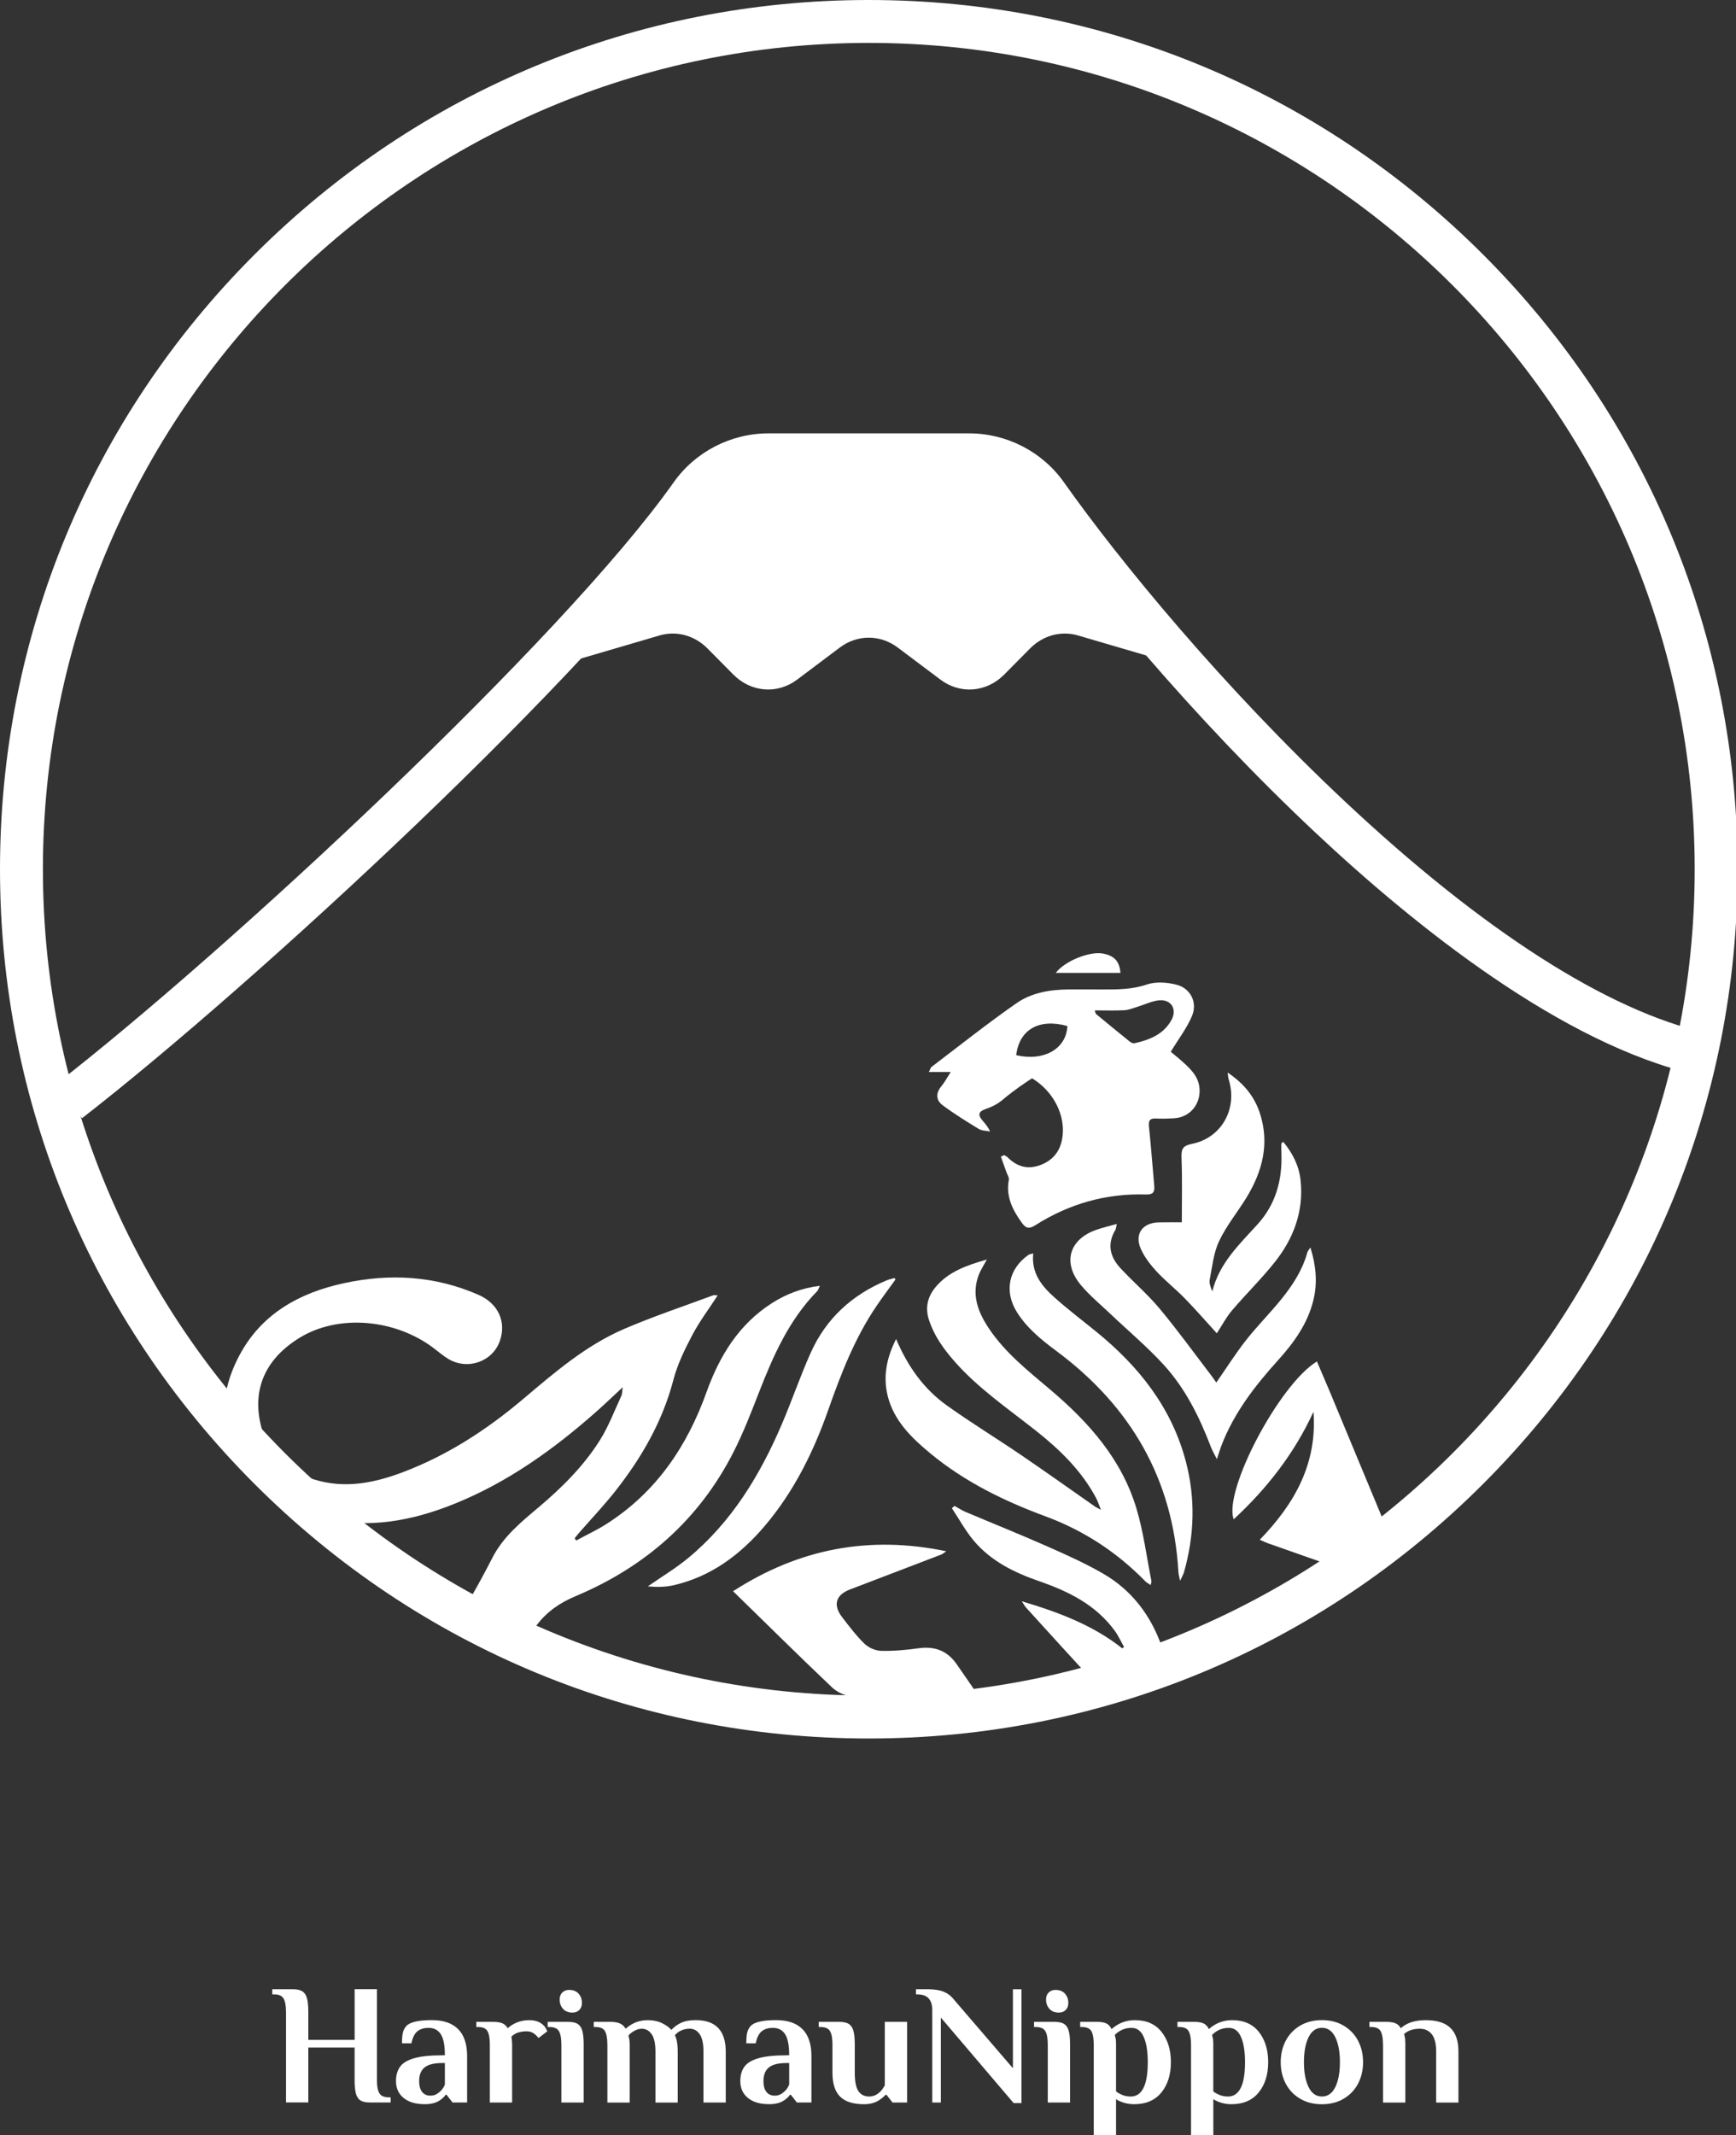 <?xml version="1.0" encoding="utf-8"?>
<!-- Generator: Adobe Illustrator 28.2.0, SVG Export Plug-In . SVG Version: 6.00 Build 0)  -->
<svg version="1.1" id="Layer_1" xmlns="http://www.w3.org/2000/svg" xmlns:xlink="http://www.w3.org/1999/xlink" x="0px" y="0px"
	 viewBox="0 0 500 614.64" style="enable-background:new 0 0 500 614.64;" xml:space="preserve">
<rect x="0" y="0" width="500" height="614.64" fill="#333333" stroke="none"/>
<style type="text/css">
	.st0{fill:#FFFFFF;}
	.st1{clip-path:url(#SVGID_00000076572459844841514570000012374617115787647127_);}
</style>
<g>
	<g>
		<path class="st0" d="M82.37,579.06c0-1.68-0.23-2.92-0.69-3.73c-0.46-0.81-1.38-1.21-2.77-1.21h-0.49v-1.48h5.93
			c1.19,0,2.09,0.2,2.72,0.59c0.63,0.4,1.07,1.05,1.33,1.95c0.26,0.91,0.4,2.2,0.4,3.88v8.15h13.34v-14.58h6.42v26.19
			c0,1.68,0.23,2.92,0.69,3.73c0.46,0.81,1.38,1.21,2.77,1.21h0.49v1.48h-5.93c-1.19,0-2.09-0.19-2.72-0.57
			c-0.63-0.38-1.07-1.02-1.33-1.93c-0.26-0.91-0.4-2.22-0.4-3.93v-9.39H88.8v15.81h-6.42V579.06z"/>
		<path class="st0" d="M116.25,603.94c-1.47-1.2-2.2-2.82-2.2-4.87c0-1.65,0.39-3.01,1.16-4.1c0.77-1.09,2.13-1.91,4.08-2.47
			c1.94-0.56,4.65-0.84,8.1-0.84h0.74c0-2.87-0.4-4.9-1.19-6.1c-0.79-1.2-1.96-1.8-3.51-1.8c-1.28,0-2.34,0.31-3.16,0.94
			c-0.82,0.63-1.42,1.8-1.78,3.51h-2.72c0-1.12,0.07-2.08,0.22-2.87c0.15-0.79,0.49-1.48,1.01-2.08c1.02-1.15,3.49-1.73,7.41-1.73
			c3.29,0,5.81,0.86,7.54,2.59s2.59,4.32,2.59,7.78v13.34h-4.2l-1.73-2.22h-0.25c-0.3,0.46-0.76,0.92-1.38,1.38
			c-1.12,0.89-2.64,1.33-4.55,1.33C119.78,605.75,117.71,605.14,116.25,603.94z M125.71,602.85c0.49-0.28,0.97-0.67,1.43-1.16
			c0.43-0.46,0.76-1,0.99-1.63v-6.18h-0.74c-2.34,0-4.04,0.42-5.09,1.26c-1.05,0.84-1.58,2.15-1.58,3.93c0,1.35,0.28,2.39,0.84,3.11
			c0.56,0.72,1.35,1.09,2.37,1.09C124.62,603.27,125.21,603.13,125.71,602.85z"/>
		<path class="st0" d="M157.23,583.93c0.26,0.51,0.4,0.78,0.4,0.82l-2.52,1.93c-0.23-0.3-0.53-0.61-0.89-0.94
			c-0.72-0.66-1.56-0.99-2.52-0.99c-1.91,0-3.38,0.51-4.4,1.53l0.1,0.74c0.07,0.59,0.1,1.14,0.1,1.63v16.6h-6.42v-16.8
			c0-1.68-0.22-2.92-0.67-3.73s-1.36-1.21-2.74-1.21h-0.49v-1.48h4.89c1.12,0,2,0.14,2.64,0.42c0.64,0.28,1.14,0.75,1.51,1.41
			c1.78-1.55,3.85-2.32,6.23-2.32c1.42,0,2.59,0.33,3.51,0.99C156.54,582.95,156.97,583.42,157.23,583.93z"/>
		<path class="st0" d="M161.68,588.45c0-1.68-0.23-2.92-0.69-3.73c-0.46-0.81-1.38-1.21-2.77-1.21h-0.49v-1.48h5.93
			c1.19,0,2.09,0.2,2.72,0.59c0.63,0.4,1.07,1.05,1.33,1.95s0.4,2.2,0.4,3.88v16.8h-6.42V588.45z M162.15,578.27
			c-0.64-0.72-0.96-1.61-0.96-2.67c0-0.86,0.25-1.53,0.77-2.03s1.16-0.74,1.95-0.74c1.19,0,2.1,0.36,2.74,1.09
			c0.64,0.73,0.96,1.62,0.96,2.67c0,0.86-0.26,1.53-0.77,2.03s-1.16,0.74-1.95,0.74C163.71,579.36,162.79,579,162.15,578.27z"/>
		<path class="st0" d="M174.92,588.45c0-1.68-0.22-2.92-0.67-3.73s-1.36-1.21-2.74-1.21h-0.49v-1.48h4.89c2.14,0,3.54,0.63,4.2,1.88
			h0.2c1.81-1.58,3.89-2.37,6.23-2.37c1.61,0,3.02,0.3,4.23,0.91c1.2,0.61,2.07,1.24,2.59,1.9c0.79-0.86,1.73-1.54,2.82-2.05
			c1.09-0.51,2.49-0.77,4.2-0.77c5.76,0,8.65,3.03,8.65,9.09v14.63h-6.42v-14.68c0-2.27-0.36-3.94-1.09-4.99
			c-0.73-1.05-1.68-1.58-2.87-1.58c-0.89,0-1.71,0.17-2.47,0.52c-0.76,0.35-1.35,0.8-1.78,1.36c0.07,0.13,0.2,0.49,0.4,1.09
			c0.26,0.99,0.4,2.21,0.4,3.66v14.63h-6.42v-14.68c0-2.27-0.36-3.94-1.09-4.99c-0.73-1.05-1.68-1.58-2.87-1.58
			c-0.69,0-1.41,0.21-2.15,0.62c-0.74,0.41-1.29,0.87-1.66,1.36l0.15,0.69c0.13,0.4,0.2,1.04,0.2,1.93v16.65h-6.42V588.45z"/>
		<path class="st0" d="M215.42,603.94c-1.47-1.2-2.2-2.82-2.2-4.87c0-1.65,0.39-3.01,1.16-4.1c0.77-1.09,2.13-1.91,4.08-2.47
			c1.94-0.56,4.65-0.84,8.1-0.84h0.74c0-2.87-0.4-4.9-1.19-6.1c-0.79-1.2-1.96-1.8-3.51-1.8c-1.28,0-2.34,0.31-3.16,0.94
			c-0.82,0.63-1.42,1.8-1.78,3.51h-2.72c0-1.12,0.07-2.08,0.22-2.87c0.15-0.79,0.49-1.48,1.01-2.08c1.02-1.15,3.49-1.73,7.41-1.73
			c3.29,0,5.81,0.86,7.54,2.59s2.59,4.32,2.59,7.78v13.34h-4.2l-1.73-2.22h-0.25c-0.3,0.46-0.76,0.92-1.38,1.38
			c-1.12,0.89-2.64,1.33-4.55,1.33C218.95,605.75,216.88,605.14,215.42,603.94z M224.88,602.85c0.49-0.28,0.97-0.67,1.43-1.16
			c0.43-0.46,0.76-1,0.99-1.63v-6.18h-0.74c-2.34,0-4.04,0.42-5.09,1.26c-1.05,0.84-1.58,2.15-1.58,3.93c0,1.35,0.28,2.39,0.84,3.11
			c0.56,0.72,1.35,1.09,2.37,1.09C223.79,603.27,224.39,603.13,224.88,602.85z"/>
		<path class="st0" d="M241.98,603.57c-1.48-1.45-2.22-3.76-2.22-6.92v-8.2c0-1.68-0.23-2.92-0.69-3.73
			c-0.46-0.81-1.38-1.21-2.77-1.21h-0.49v-1.48h5.93c1.19,0,2.09,0.2,2.72,0.59c0.63,0.4,1.07,1.05,1.33,1.95s0.4,2.2,0.4,3.88v8.25
			c0,2.47,0.35,4.22,1.04,5.26c0.69,1.04,1.75,1.56,3.16,1.56c1.22,0,2.32-0.53,3.31-1.58c0.36-0.36,0.74-0.91,1.14-1.63v-18.28
			h6.42v23.22h-4.2l-1.73-2.22h-0.25c-0.46,0.49-1.01,0.96-1.63,1.38c-1.25,0.89-2.77,1.33-4.55,1.33
			C245.77,605.75,243.46,605.02,241.98,603.57z"/>
		<path class="st0" d="M270.98,580.79v24.46h-2.47v-26.68c0-1.38-0.34-2.47-1.01-3.26c-0.68-0.79-1.82-1.19-3.43-1.19h-0.25v-1.48
			h3.46c1.84,0,3.35,0.24,4.52,0.72s2.15,1.23,2.94,2.25l17,19.77v-22.73h2.47v32.76h-2.27L270.98,580.79z"/>
		<path class="st0" d="M301.77,588.45c0-1.68-0.23-2.92-0.69-3.73c-0.46-0.81-1.38-1.21-2.77-1.21h-0.49v-1.48h5.93
			c1.19,0,2.09,0.2,2.72,0.59c0.63,0.4,1.07,1.05,1.33,1.95s0.4,2.2,0.4,3.88v16.8h-6.42V588.45z M302.24,578.27
			c-0.64-0.72-0.96-1.61-0.96-2.67c0-0.86,0.25-1.53,0.77-2.03s1.16-0.74,1.95-0.74c1.19,0,2.1,0.36,2.74,1.09
			c0.64,0.73,0.96,1.62,0.96,2.67c0,0.86-0.26,1.53-0.77,2.03s-1.16,0.74-1.95,0.74C303.79,579.36,302.88,579,302.24,578.27z"/>
		<path class="st0" d="M315.01,588.45c0-1.68-0.22-2.92-0.67-3.73s-1.36-1.21-2.74-1.21h-0.49v-1.48H316c1.15,0,2.04,0.16,2.67,0.47
			c0.63,0.31,1.12,0.85,1.48,1.61c1.94-1.71,4.18-2.57,6.72-2.57c3.33,0,5.89,1.13,7.68,3.38c1.79,2.26,2.69,5.16,2.69,8.72
			s-0.91,6.47-2.74,8.72c-1.83,2.26-4.46,3.38-7.88,3.38c-1.35,0-2.62-0.25-3.8-0.74c-0.53-0.2-0.99-0.44-1.38-0.74v10.38h-6.42
			V588.45z M330.58,593.64c0-3.03-0.38-5.44-1.14-7.21c-0.76-1.78-1.94-2.67-3.56-2.67c-1.85,0-3.44,0.68-4.79,2.03l0.15,0.69
			c0.13,0.4,0.2,0.96,0.2,1.68v13.89c0.36,0.3,0.76,0.54,1.19,0.74c0.92,0.49,1.93,0.74,3.01,0.74
			C328.93,603.52,330.58,600.23,330.58,593.64z"/>
		<path class="st0" d="M343.03,588.45c0-1.68-0.22-2.92-0.67-3.73s-1.36-1.21-2.74-1.21h-0.49v-1.48h4.89
			c1.15,0,2.04,0.16,2.67,0.47c0.63,0.31,1.12,0.85,1.48,1.61c1.94-1.71,4.18-2.57,6.72-2.57c3.33,0,5.89,1.13,7.68,3.38
			c1.79,2.26,2.69,5.16,2.69,8.72s-0.91,6.47-2.74,8.72c-1.83,2.26-4.46,3.38-7.88,3.38c-1.35,0-2.62-0.25-3.8-0.74
			c-0.53-0.2-0.99-0.44-1.38-0.74v10.38h-6.42V588.45z M358.59,593.64c0-3.03-0.38-5.44-1.14-7.21c-0.76-1.78-1.94-2.67-3.56-2.67
			c-1.85,0-3.44,0.68-4.79,2.03l0.15,0.69c0.13,0.4,0.2,0.96,0.2,1.68v13.89c0.36,0.3,0.76,0.54,1.19,0.74
			c0.92,0.49,1.93,0.74,3.01,0.74C356.95,603.52,358.59,600.23,358.59,593.64z"/>
		<path class="st0" d="M374.43,604.14c-1.8-1.07-3.17-2.52-4.13-4.35c-0.96-1.83-1.43-3.88-1.43-6.15s0.48-4.32,1.43-6.15
			c0.96-1.83,2.33-3.28,4.13-4.35c1.8-1.07,3.9-1.61,6.3-1.61c2.4,0,4.5,0.54,6.3,1.61c1.8,1.07,3.17,2.52,4.13,4.35
			c0.96,1.83,1.43,3.88,1.43,6.15s-0.48,4.32-1.43,6.15c-0.96,1.83-2.33,3.28-4.13,4.35c-1.8,1.07-3.9,1.61-6.3,1.61
			C378.33,605.75,376.23,605.21,374.43,604.14z M384.59,600.8c0.89-1.81,1.33-4.2,1.33-7.17s-0.44-5.35-1.33-7.17
			c-0.89-1.81-2.17-2.72-3.85-2.72c-1.68,0-2.96,0.91-3.85,2.72c-0.89,1.81-1.33,4.2-1.33,7.17s0.44,5.35,1.33,7.17
			c0.89,1.81,2.17,2.72,3.85,2.72C382.41,603.52,383.7,602.62,384.59,600.8z"/>
		<path class="st0" d="M398.32,588.45c0-1.68-0.22-2.92-0.67-3.73s-1.36-1.21-2.74-1.21h-0.49v-1.48h4.89c1.12,0,2,0.14,2.64,0.42
			c0.64,0.28,1.14,0.75,1.51,1.41c1.68-1.55,4.08-2.32,7.21-2.32c3.13,0,5.48,0.73,7.04,2.2c1.56,1.47,2.35,3.76,2.35,6.89v14.63
			h-6.42v-14.68c0-2.27-0.42-3.94-1.26-4.99c-0.84-1.05-1.99-1.58-3.43-1.58c-1.02,0-1.92,0.14-2.69,0.42
			c-0.77,0.28-1.39,0.65-1.85,1.11l0.15,0.69c0.13,0.4,0.2,1.04,0.2,1.93v17.1h-6.42V588.45z"/>
	</g>
	<g>
		<g>
			<g>
				<g>
					<path class="st0" d="M23.63,321.9l-7.57-9.76c49.46-38.39,145.99-128.06,177.97-173.29c6.25-8.83,16.47-14.1,27.35-14.1h57.71
						c10.88,0,21.1,5.27,27.35,14.1c16.19,22.89,45.92,59.02,80.82,91.77c39.75,37.31,75.83,60.4,104.32,66.77l-2.7,12.06
						c-38.73-8.67-81.24-42.75-110.08-69.82c-35.57-33.39-65.92-70.26-82.45-93.65c-3.93-5.56-10.39-8.88-17.26-8.88h-57.71
						c-6.87,0-13.33,3.32-17.26,8.88C170.33,193.75,73.11,283.5,23.63,321.9z"/>
				</g>
				<g>
					<path class="st0" d="M219.82,130.92c-8.01,0-15.46,4.4-20.07,11.66c-10.59,16.69-22.43,32.58-35.17,47.79l25.38-7.44
						c4.88-1.43,10.09-0.02,13.82,3.75l7.44,7.51c5.08,5.13,12.67,5.73,18.36,1.46l12.3-9.24c5.04-3.79,11.65-3.79,16.69,0
						l12.3,9.24c5.69,4.28,13.28,3.67,18.36-1.46l7.44-7.51c3.73-3.77,8.94-5.18,13.82-3.75l25.38,7.44
						c-12.75-15.21-24.58-31.1-35.17-47.79c-4.61-7.26-12.06-11.66-20.07-11.66H219.82z"/>
				</g>
			</g>
			<g>
				<path class="st0" d="M250.23,500.46c-66.84,0-129.68-26.03-176.94-73.29C26.03,379.9,0,317.07,0,250.23
					S26.03,120.55,73.29,73.29C120.55,26.03,183.39,0,250.23,0S379.9,26.03,427.17,73.29c47.26,47.26,73.29,110.1,73.29,176.94
					s-26.03,129.68-73.29,176.94C379.9,474.43,317.07,500.46,250.23,500.46z M250.23,12.35c-131.16,0-237.87,106.71-237.87,237.87
					S119.06,488.1,250.23,488.1S488.1,381.39,488.1,250.23S381.39,12.35,250.23,12.35z"/>
			</g>
			<g>
				<g>
					<defs>
						<circle id="SVGID_1_" cx="250.23" cy="250.23" r="244.05"/>
					</defs>
					<clipPath id="SVGID_00000062156946936105855220000014778117789710430369_">
						<use xlink:href="#SVGID_1_"  style="overflow:visible;"/>
					</clipPath>
					<g style="clip-path:url(#SVGID_00000062156946936105855220000014778117789710430369_);">
						<g>
							<path class="st0" d="M206.71,372.9c-2.58,3.97-5.26,7.52-7.3,11.39c-2.17,4.12-4.28,8.42-5.45,12.9
								c-3.14,12.01-9.15,22.42-16.72,32.03c-3.31,4.2-7.01,8.09-10.53,12.12c-0.42,0.48-0.8,0.99-1.19,1.48
								c0.14,0.22,0.28,0.43,0.42,0.65c2.95-1.6,6.02-3.02,8.84-4.83c14.2-9.1,23.1-22.23,28.71-37.89
								c3.72-10.37,9.27-19.5,18.83-25.61c4.11-2.63,8.59-4.35,13.81-5c-0.35,0.73-0.46,1.23-0.76,1.54
								c-8.11,8.27-12.66,18.58-16.78,29.16c-2.24,5.76-4.49,11.57-7.28,17.07c-9.93,19.55-25.45,33.14-45.54,41.58
								c-4.44,1.86-8.17,4.39-11.1,8.22c-1.9,2.49-4.05,4.78-5.85,7.73c1.78-0.18,3.56-0.34,5.34-0.53c2.41-0.25,4.84-0.8,7.24-0.69
								c1.91,0.09,4.16,0.49,5.6,1.6c4.21,3.28,6.43,8.15,9.6,12.84c-1.17,0.15-1.79,0.3-2.41,0.3
								c-13.82,0.01-27.64-0.04-41.45,0.05c-2.35,0.02-3.48-0.82-4.56-2.9c-2.71-5.19-2.5-9.87,0.63-14.9
								c4.6-7.38,9-14.92,12.95-22.67c3.18-6.23,8.3-10.36,13.42-14.68c6.68-5.64,12.88-11.79,17.56-19.2
								c2.52-3.99,4.2-8.51,6.21-12.81c0.25-0.53,0.21-1.19,0.41-2.51c-2.84,2.63-5.1,4.81-7.45,6.89
								c-12.35,10.94-25.64,20.48-41.05,26.68c-12.28,4.94-24.9,7.3-38.07,4.1c-8.9-2.17-17.13-5.71-22.54-13.51
								c-7.42-10.7-7.24-22.12-1.33-33.27c6.36-12.01,17.3-18.08,30.19-20.85c13.18-2.84,26.15-2.12,38.64,3.33
								c5.76,2.51,8.15,7.81,6.22,13.31c-2.1,5.98-9.29,8.51-14.86,5.17c-1.5-0.9-2.83-2.07-4.24-3.13
								c-11.12-8.41-27.45-9.8-38.59-2.95c-11.74,7.22-14.35,17.83-9.79,29.46c2.38,6.07,7.85,9.42,14,11.33
								c8.77,2.72,17.26,1.03,25.54-2.1c12.83-4.85,24.2-12.24,34.6-21.03c9.11-7.69,18.13-15.49,29.18-20.23
								c8.36-3.59,17.02-6.48,25.56-9.65C205.68,372.79,206.12,372.9,206.71,372.9z"/>
						</g>
						<g>
							<path class="st0" d="M258.09,385.46c3.46,8.1,8.08,14.45,14.6,19.11c6.94,4.96,14.23,9.41,21.29,14.21
								c7.19,4.89,14.28,9.94,21.41,14.92c0.33,0.23,0.71,0.39,1.7,0.92c-0.62-1.51-0.92-2.49-1.39-3.38
								c-4.22-7.92-10.53-14.01-17.46-19.48c-8.07-6.37-16.61-12.18-23.44-19.99c-3.1-3.55-5.81-7.33-7.27-11.9
								c-1.13-3.53-0.31-6.69,1.96-9.39c3.71-4.42,8.88-6.22,14.75-7.91c-0.97,1.8-1.8,3.03-2.32,4.38
								c-2.24,5.79-0.19,10.88,2.99,15.6c4.74,7.03,11.39,12.23,17.76,17.63c11.04,9.37,20.42,19.96,24.65,34.08
								c2.03,6.76,2.92,13.87,4.3,20.82c0.06,0.28-0.09,0.6-0.2,1.2c-0.64-0.44-1.15-0.67-1.51-1.04
								c-8.2-8.38-17.7-14.63-28.76-18.72c-11.89-4.39-23.25-9.93-33.12-18.07c-5.46-4.5-10.58-9.45-12.36-16.62
								C254.33,396.41,255.24,391.11,258.09,385.46z"/>
						</g>
						<g>
							<path class="st0" d="M378.3,406.41c-5.48,11.95-13.35,22.04-22.97,30.95c-3.03-8.18,13.1-38.84,23.97-45.44
								c1.25,2.92,2.49,5.79,3.7,8.68c5.88,14.12,11.76,28.24,17.62,42.37c0.28,0.69,0.59,1.43,0.6,2.15
								c0.03,7.52,0.09,15.03-0.05,22.55c-0.05,2.7-1.48,4.84-4.13,5.75c-4.72,1.62-9.5,3.09-14.61,4.74c0-0.91-0.08-1.45,0.01-1.96
								c1.28-7.42,2.53-14.84,3.9-22.24c0.32-1.76-0.46-2.44-1.89-2.94c-6.47-2.25-12.94-4.53-19.4-6.81
								c-0.62-0.22-1.2-0.52-2.21-0.97C372.89,432.89,379.44,421.26,378.3,406.41z"/>
						</g>
						<g>
							<path class="st0" d="M340.38,351.87c0-6.4,0.16-12.41-0.08-18.4c-0.09-2.45,0.11-3.61,2.94-4.17
								c8.63-1.7,13.3-10.18,10.63-18.62c-0.14-0.44-0.14-0.91-0.29-1.92c4.72,3.16,7.77,6.94,9.34,11.85
								c2.78,8.71,0.65,16.69-3.95,24.2c-2.57,4.19-5.77,8.07-7.85,12.48c-1.59,3.37-1.97,7.35-2.7,11.09
								c-0.2,1.03,0.27,2.19,0.75,3.37c2.01-8.14,7.81-13.55,13.08-19.36c5.15-5.69,7.06-12.58,6.83-20.15c-0.03-1-0.04-2-0.03-3
								c0-0.11,0.21-0.22,0.54-0.55c2.73,3.29,4.58,6.95,5.01,11.16c0.92,8.89-2.04,16.71-7.48,23.53
								c-3.85,4.83-8.3,9.18-12.31,13.89c-1.69,1.99-2.92,4.38-4.34,6.55c-3.15-3.45-6.09-6.83-9.22-10.04
								c-2.62-2.69-5.61-5.04-8.16-7.79c-1.78-1.93-3.48-4.13-4.53-6.51c-1.86-4.24,0.5-7.49,5.13-7.59
								C336.02,351.83,338.34,351.87,340.38,351.87z"/>
						</g>
						<g>
							<path class="st0" d="M211.14,458.06c18.96-12.24,39.16-16.13,61.41-11.5c-0.73,0.48-1.08,0.81-1.49,0.96
								c-8.74,3.35-17.49,6.68-26.23,10.03c-4.13,1.58-4.99,4.47-2.27,8c2.04,2.65,4.07,5.35,6.46,7.66
								c1.18,1.14,3.17,1.98,4.81,2.02c3.58,0.08,7.19-0.25,10.75-0.75c4.62-0.65,8.24,0.71,10.91,4.52c2.11,3,4.16,6.04,6.49,9.42
								c-1.04,0.1-1.73,0.22-2.43,0.22c-10.29,0.01-20.59-0.04-30.88,0.04c-3.43,0.03-6.71-0.74-9.09-2.99
								C230,476.61,220.64,467.32,211.14,458.06z"/>
						</g>
						<g>
							<path class="st0" d="M362.35,488.64c-1.58,0.16-2.36,0.3-3.14,0.3c-11.21,0.02-22.43,0.02-33.64,0.03
								c-3.98,0-7.4-1.43-10.08-4.33c-6.7-7.25-13.33-14.57-19.97-21.87c-0.37-0.41-0.63-0.92-1.22-1.81
								c10.63,3.17,20.47,6.86,28.93,13.55c0.17-0.13,0.34-0.27,0.51-0.4c-0.87-1.54-1.59-3.17-2.62-4.59
								c-5.46-7.54-13.38-11.42-21.87-14.36c-7.14-2.47-13.81-5.75-18.76-11.61c-2.42-2.87-4.24-6.24-6.33-9.38
								c0.25-0.22,0.5-0.45,0.76-0.67c1.04,0.57,2.04,1.25,3.12,1.71c7.77,3.29,15.6,6.42,23.32,9.83c5.57,2.46,11.18,4.95,16.43,8
								c8.18,4.75,13.65,11.96,16.79,20.86c0.65,1.84,1.43,2.54,3.44,2.02c2.5-0.65,5.1-0.91,7.63-1.44
								c3.24-0.68,6.08,0.04,8.13,2.63C356.63,480.69,359.24,484.43,362.35,488.64z"/>
						</g>
						<g>
							<path class="st0" d="M321.65,352.34c-0.22,0.95-0.21,1.39-0.4,1.71c-2.46,4.07-1.56,7.77,1.45,11.01
								c3.69,3.98,7.86,7.53,11.33,11.69c5.18,6.22,9.93,12.8,14.86,19.24c0.54,0.71,1.03,1.45,1.43,2.01
								c2.9-4.17,5.52-8.32,8.53-12.16c3.25-4.14,7.01-7.87,10.31-11.98c3.2-3.98,5.99-8.27,7.37-13.3c0.1-0.37,0.4-0.68,0.89-1.46
								c1.64,5.28,2.07,10.15,0.88,15.09c-1.65,6.88-5.67,12.38-10.32,17.52c-6.65,7.35-12.65,15.16-16.23,24.54
								c-0.38,0.99-0.67,2.02-1.26,3.8c-0.77-1.54-1.33-2.47-1.71-3.46c-3.3-8.66-7.39-16.94-13.68-23.78
								c-4.73-5.16-10.14-9.69-15.22-14.52c-2.9-2.76-6.04-5.33-8.59-8.39c-5.37-6.45-3.32-13.21,4.58-15.91
								C317.64,353.38,319.47,352.95,321.65,352.34z"/>
						</g>
						<g>
							<path class="st0" d="M257.9,368.35c-1.78,2.47-3.61,4.91-5.33,7.43c-6.34,9.28-10.34,19.64-14.05,30.18
								c-4.25,12.07-9.88,23.44-18.24,33.29c-7.05,8.3-15.45,14.59-26.25,17.09c-2.43,0.56-4.98,0.57-7.44,0.32
								c3.88-2.7,7.97-5.14,11.6-8.14c12.5-10.33,20.67-23.79,26.97-38.49c2.93-6.84,5.33-13.92,8.38-20.7
								c4.42-9.82,11.92-16.63,21.84-20.76c0.72-0.3,1.5-0.45,2.25-0.67C257.72,368.04,257.81,368.19,257.9,368.35z"/>
						</g>
						<g>
							<path class="st0" d="M297.59,360.83c-0.6,5.71,2.48,9.39,6.07,12.62c3.92,3.51,8.13,6.69,12.22,10.02
								c12.15,9.9,21.54,21.71,25.64,37.15c2.84,10.7,2.5,21.37-0.51,31.98c-0.17,0.61-0.53,1.17-1.13,2.46
								c-0.25-1.29-0.44-1.86-0.47-2.44c-1.53-26.83-13.74-47.79-35.11-63.68c-4.32-3.21-8.48-6.56-11.39-11.18
								c-3.76-5.97-2.44-12.52,3.34-16.54C296.5,361.04,296.86,361.03,297.59,360.83z"/>
						</g>
						<g>
							<path class="st0" d="M322.71,280.06c-6.28,0-12.4,0-18.63,0c2.57-3.4,9.72-6.28,13.58-5.56
								C320.9,275.1,322.44,276.68,322.71,280.06z"/>
						</g>
						<path class="st0" d="M340.89,305.9c-1.39-1.26-2.86-2.44-3.69-3.13c2.24-3.7,4.67-6.83,6.14-10.36
							c1.61-3.87-0.47-7.93-4.5-8.95c-2.71-0.69-5.98-0.92-8.55-0.05c-4.2,1.43-8.35,1.43-12.59,1.43
							c-3.35,0.01-6.7-0.04-10.04-0.01c-5.29,0.05-10.56,0.95-14.86,3.94c-8.36,5.81-16.34,12.17-24.46,18.33
							c-0.32,0.24-0.42,0.76-0.82,1.5c2.21,0,4.04,0,6.3,0c-1.05,1.62-1.74,2.97-2.68,4.09c-1.68,2.01-1.59,4.02,0.35,5.47
							c3.32,2.47,6.86,4.67,10.4,6.82c0.9,0.55,2.16,0.51,3.26,0.75c-0.55-1.33-1.36-2.21-2.14-3.12c-1.25-1.44-1.42-2.54,0.77-3.31
							c1.56-0.55,3.17-1.25,4.44-2.28c1.2-0.98,2.82-2.52,2.73-3.71c-0.09-1.24-1.9-2.48-3.15-3.46c-0.98-0.77-2.26-1.15-3.41-1.71
							c0.08-0.29,0.15-0.59,0.23-0.88c2.58,0.36,5.21,0.5,7.72,1.12c8.37,2.06,14.49,10.24,13.73,18.34
							c-0.38,4.03-2.31,7.07-6.28,8.61c-3.73,1.44-6.86,0.56-9.6-2.2c-0.26-0.27-0.66-0.4-1-0.6c-0.31,0.14-0.61,0.29-0.92,0.43
							c0.53,1.48,1.07,2.96,1.59,4.44c0.26,0.74,0.83,1.56,0.7,2.24c-0.9,4.79,1.07,8.64,3.73,12.34c1.1,1.53,2,1.93,3.86,0.75
							c9.71-6.16,20.36-9.23,31.9-8.87c1.93,0.06,2.57-0.61,2.4-2.46c-0.52-5.66-0.91-11.34-1.52-16.99
							c-0.19-1.75,0.15-2.51,2.02-2.42c1.75,0.09,3.52,0.03,5.27-0.08c4.29-0.26,7.36-3.71,7.29-8.02
							C345.47,310.33,343.27,308.06,340.89,305.9z M292.69,303.76c0.86-7.35,6.55-10.68,14.74-8.4
							C307.12,301.9,300.75,305.59,292.69,303.76z M326.77,300.32c-0.41,0.09-1.01-0.18-1.37-0.47c-3.25-2.62-6.48-5.27-9.7-7.93
							c-0.15-0.13-0.17-0.43-0.4-1.06c2.98,0,5.78,0.1,8.56-0.05c1.27-0.07,2.52-0.61,3.76-0.99c2.06-0.62,4.07-1.63,6.17-1.85
							c3.5-0.36,5.31,2.52,3.63,5.62C335.16,297.75,331.12,299.34,326.77,300.32z"/>
					</g>
				</g>
			</g>
		</g>
		<g>
			<path class="st0" d="M288.22,317.02c0,0,9.13-7.72,14.74-9.4l-19.75-2.24l-3.08,3.5L288.22,317.02z"/>
		</g>
		<g>
			<path class="st0" d="M393.57,294.03"/>
		</g>
	</g>
</g>
</svg>
